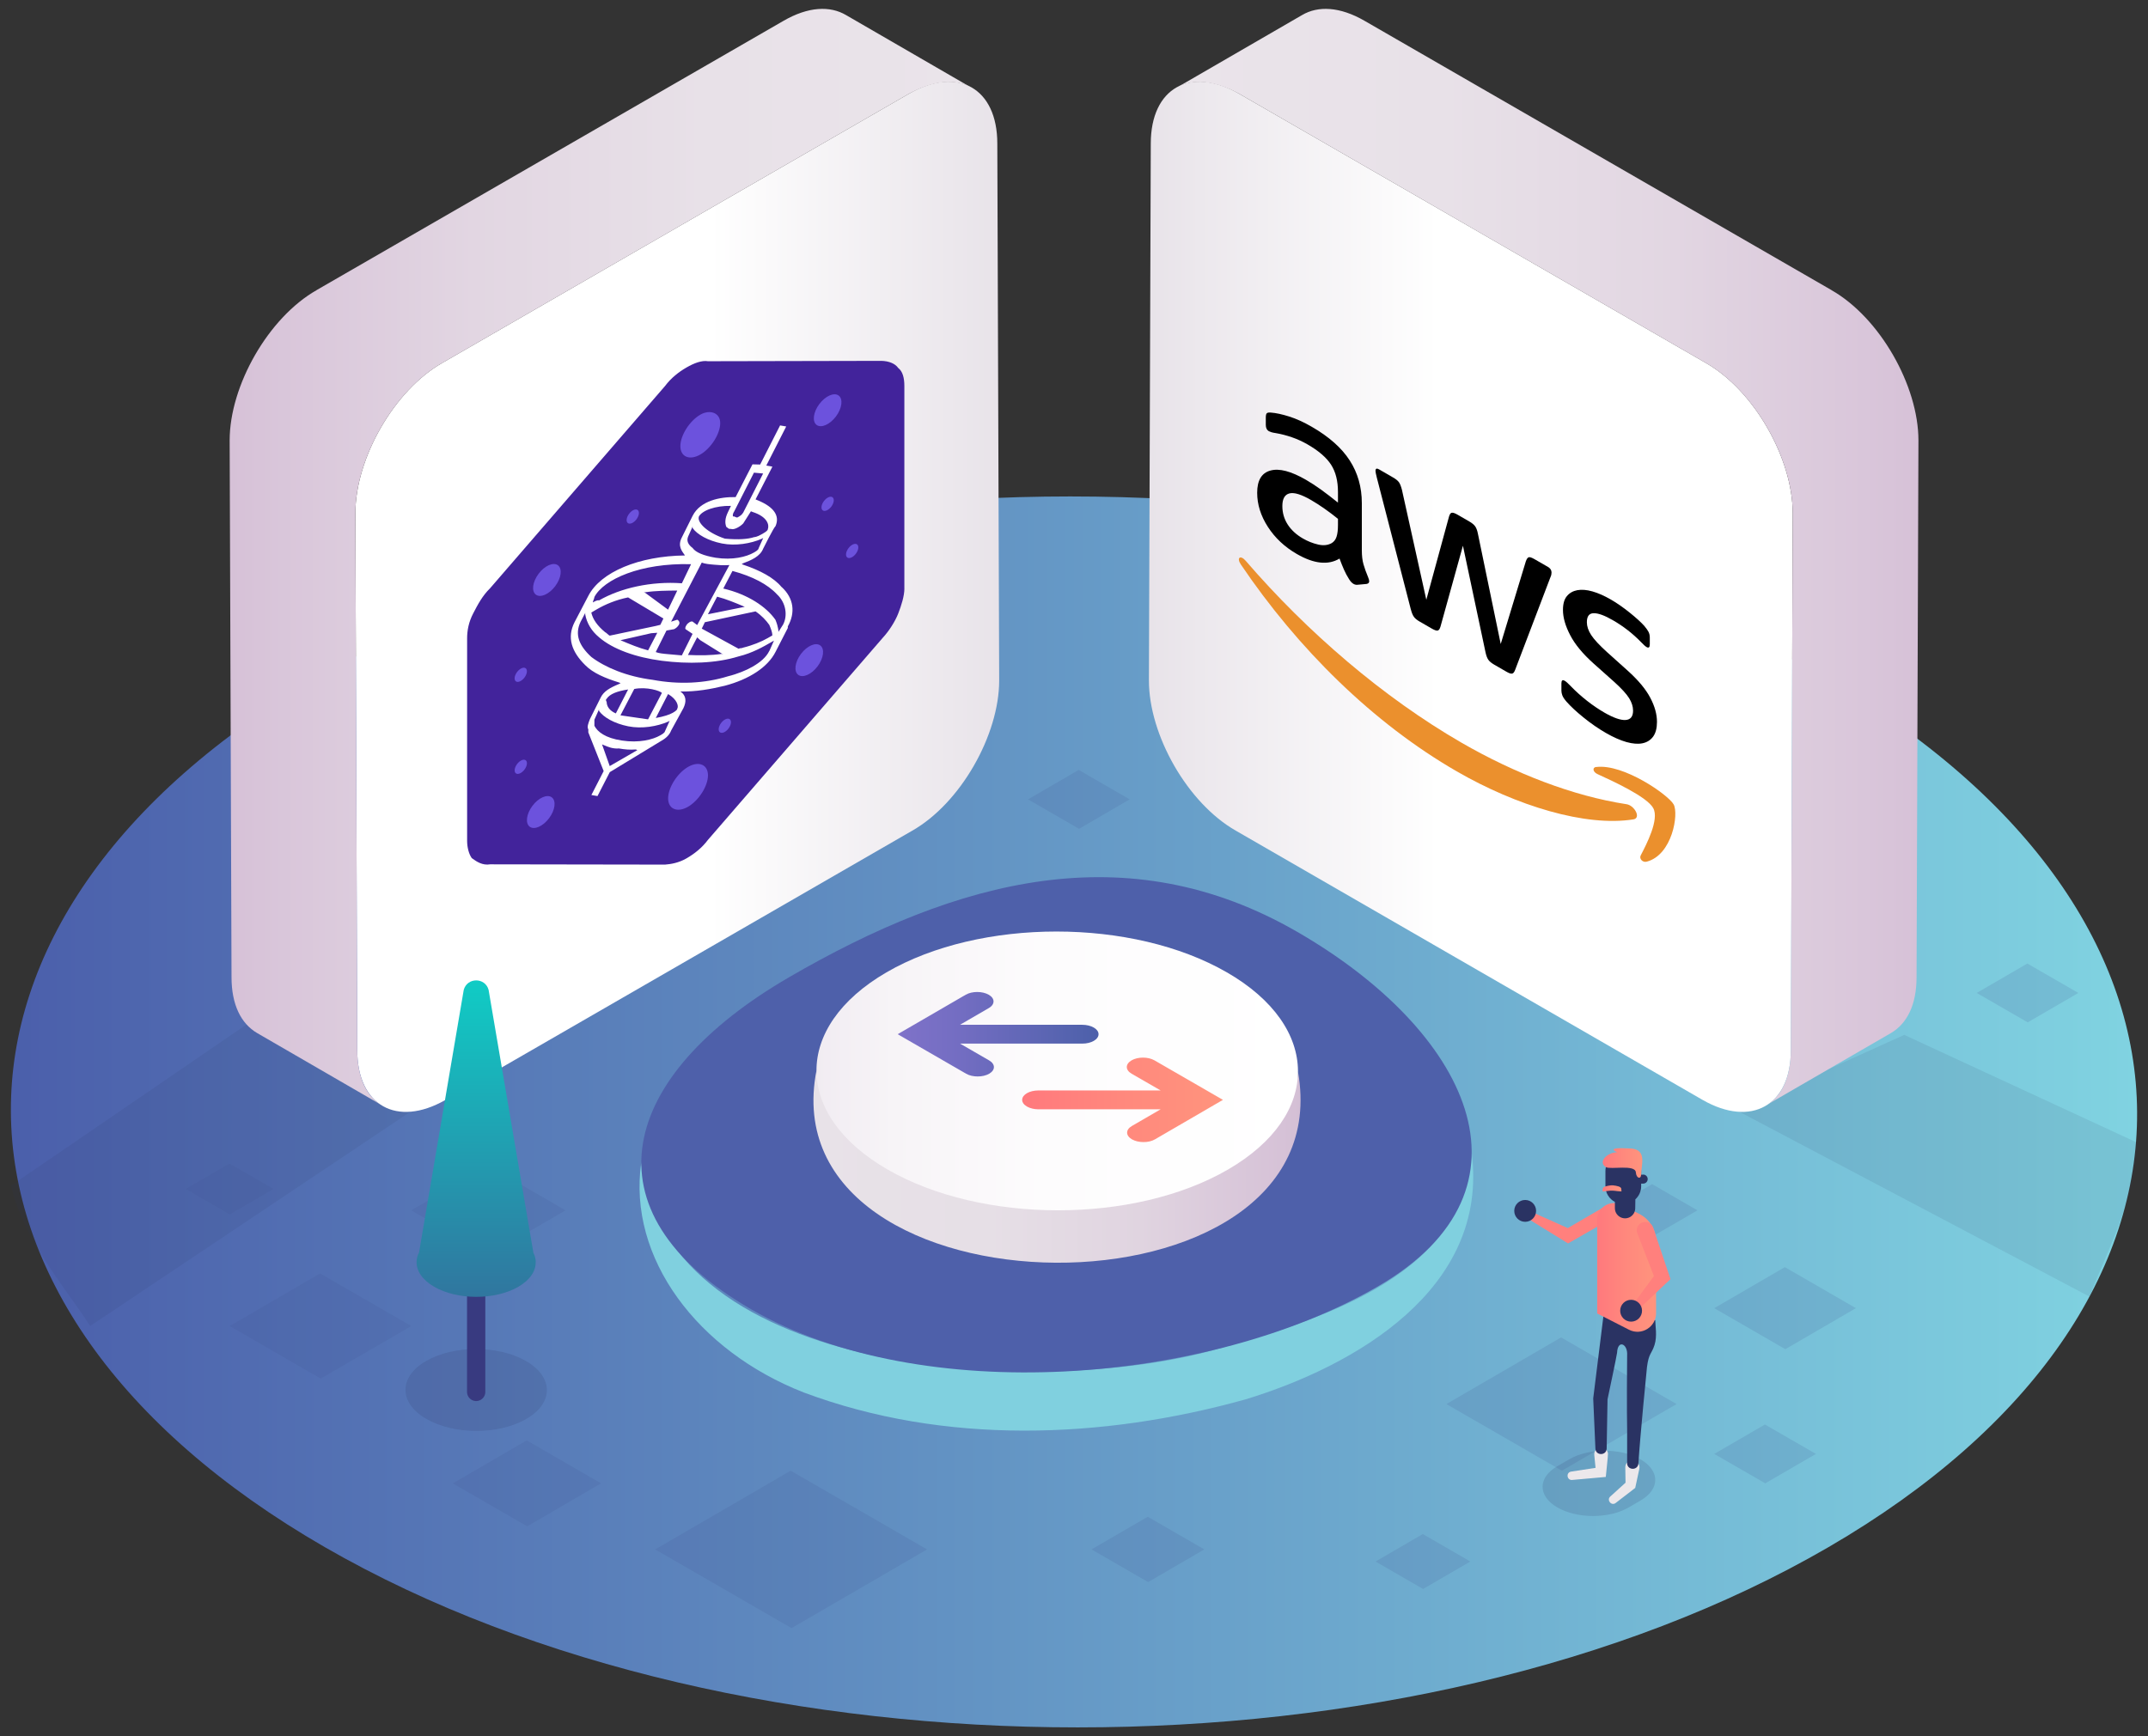 <?xml version="1.0" encoding="UTF-8"?><svg id="Layer_1" xmlns="http://www.w3.org/2000/svg" xmlns:xlink="http://www.w3.org/1999/xlink" viewBox="0 0 470 380"><rect x="0" y="0" width="470" height="380" fill="#333333" stroke="none"/><defs><style>.cls-1{opacity:.1;}.cls-1,.cls-2,.cls-3,.cls-4,.cls-5,.cls-6,.cls-7,.cls-8,.cls-9,.cls-10,.cls-11,.cls-12,.cls-13,.cls-14,.cls-15,.cls-16,.cls-17,.cls-18,.cls-19,.cls-20,.cls-21,.cls-22,.cls-23,.cls-24,.cls-25,.cls-26{stroke-width:0px;}.cls-1,.cls-27{isolation:isolate;}.cls-1,.cls-18{fill:#2a3363;}.cls-2,.cls-28{fill:none;}.cls-3{fill:url(#linear-gradient);}.cls-4{fill:url(#linear-gradient-11);}.cls-5{fill:url(#linear-gradient-12);}.cls-6{fill:url(#linear-gradient-13);}.cls-7{fill:url(#linear-gradient-10);}.cls-28{stroke:#383a80;stroke-linecap:round;stroke-miterlimit:10;stroke-width:4px;}.cls-29{opacity:.16;}.cls-8{fill:url(#linear-gradient-4);}.cls-9{fill:url(#linear-gradient-2);}.cls-10{fill:url(#linear-gradient-3);}.cls-11{fill:url(#linear-gradient-8);}.cls-12{fill:url(#linear-gradient-9);}.cls-13{fill:url(#linear-gradient-7);}.cls-14{fill:url(#linear-gradient-5);}.cls-15{fill:url(#linear-gradient-6);}.cls-17{fill:#4e60aa;}.cls-19{fill:#415390;}.cls-20{fill:#42239b;}.cls-21{fill:#6c52dd;}.cls-22{fill:#ff807d;}.cls-23{fill:#80d0df;}.cls-24{fill:#ece8eb;}.cls-25{fill:#fff;}.cls-26{fill:#eb902d;}</style><linearGradient id="linear-gradient" x1="-259.62" y1="8427.65" x2="205.62" y2="8427.65" gradientTransform="translate(262 8671) scale(1 -1)" gradientUnits="userSpaceOnUse"><stop offset="0" stop-color="#4b5fab"/><stop offset="1" stop-color="#80d3e1"/></linearGradient><linearGradient id="linear-gradient-2" x1="251.39" y1="130.62" x2="392.26" y2="130.62" gradientUnits="userSpaceOnUse"><stop offset="0" stop-color="#e8e3e9"/><stop offset=".45" stop-color="#fff"/></linearGradient><linearGradient id="linear-gradient-3" x1="7222.82" y1="8549.03" x2="7385.21" y2="8549.03" gradientTransform="translate(-6965.44 8671) scale(1 -1)" gradientUnits="userSpaceOnUse"><stop offset="0" stop-color="#eae4ea"/><stop offset=".36" stop-color="#e8e1e8"/><stop offset=".67" stop-color="#e2d6e2"/><stop offset=".96" stop-color="#d8c4d9"/><stop offset="1" stop-color="#d6c1d7"/></linearGradient><linearGradient id="linear-gradient-4" x1="218.63" y1="130.62" x2="77.76" y2="130.62" xlink:href="#linear-gradient-2"/><linearGradient id="linear-gradient-5" x1="2876.27" y1="8549.03" x2="3038.66" y2="8549.03" gradientTransform="translate(3088.9 8671) rotate(-180)" xlink:href="#linear-gradient-3"/><linearGradient id="linear-gradient-6" x1="177.99" y1="255.3" x2="284.58" y2="255.3" gradientUnits="userSpaceOnUse"><stop offset="0" stop-color="#e8e2e8"/><stop offset=".36" stop-color="#e6dfe6"/><stop offset=".67" stop-color="#e0d4e0"/><stop offset=".96" stop-color="#d6c2d7"/><stop offset="1" stop-color="#d4bfd5"/></linearGradient><linearGradient id="linear-gradient-7" x1="178.66" y1="234.38" x2="284.01" y2="234.38" gradientUnits="userSpaceOnUse"><stop offset="0" stop-color="#f1ecf2"/><stop offset=".16" stop-color="#f7f4f7"/><stop offset=".47" stop-color="#fdfcfd"/><stop offset="1" stop-color="#fff"/></linearGradient><linearGradient id="linear-gradient-8" x1="223.65" y1="240.72" x2="267.6" y2="240.72" gradientUnits="userSpaceOnUse"><stop offset="0" stop-color="#ff797d"/><stop offset=".49" stop-color="#ff887d"/><stop offset="1" stop-color="#ff947d"/></linearGradient><clipPath id="clippath"><path class="cls-2" d="m247.58,232.08c1.39-.81,3.64-.81,5.04,0l14.97,8.64-14.87,8.64c-.7.41-1.61.61-2.52.6-.91,0-1.82-.2-2.52-.6-1.4-.81-1.41-2.11-.02-2.92l6.31-3.66h-26.75c-.06,0-.12,0-.18,0-.4-.01-.78-.06-1.13-.14-.92-.21-1.65-.64-2.01-1.17-.14-.2-.22-.42-.24-.64,0-.04,0-.07,0-.11,0-1.14,1.59-2.06,3.55-2.06h26.75s-6.35-3.66-6.35-3.66c-1.4-.81-1.41-2.11-.02-2.92Z"/></clipPath><linearGradient id="linear-gradient-9" x1="196.42" y1="226.35" x2="240.37" y2="226.35" gradientUnits="userSpaceOnUse"><stop offset="0" stop-color="#7f72c9"/><stop offset=".31" stop-color="#736dc2"/><stop offset=".85" stop-color="#5563af"/><stop offset="1" stop-color="#4c60aa"/></linearGradient><linearGradient id="linear-gradient-10" x1="104.19" y1="283.83" x2="104.19" y2="214.57" gradientUnits="userSpaceOnUse"><stop offset="0" stop-color="#30769f"/><stop offset="1" stop-color="#10ccc5"/></linearGradient><linearGradient id="linear-gradient-11" x1="358.41" y1="277.39" x2="371.29" y2="277.39" gradientTransform="translate(-8.94)" xlink:href="#linear-gradient-8"/><linearGradient id="linear-gradient-12" x1="359.56" y1="260.09" x2="363.77" y2="260.09" gradientTransform="translate(-8.94)" xlink:href="#linear-gradient-8"/><linearGradient id="linear-gradient-13" x1="359.64" y1="254.51" x2="368.29" y2="254.51" gradientTransform="translate(-8.94)" xlink:href="#linear-gradient-8"/></defs><g class="cls-27"><path class="cls-3" d="m398.9,148.09c91.2,52.58,91.66,137.96,1.16,190.54-90.5,52.58-237.76,52.58-328.96,0-91.2-52.58-91.66-137.96-1.16-190.54,90.5-52.58,237.76-52.58,328.96,0Z"/></g><path class="cls-1" d="m416.67,226.5l50.95,23.58c-.38,12.59-6.43,23.24-10.42,33.7l-77.14-40.73,36.61-16.55Z"/><path class="cls-1" d="m55.79,222.96L2.38,259.51c3.05,12.22,11.23,21.34,17.35,30.71l72.03-48.21-35.97-19.05Z"/><g class="cls-27"><path class="cls-9" d="m373.23,79.42c10.55,6,19.03,20.89,19.03,32.89l-.41,117.5c0,12.2-8.69,16.96-19.24,10.96l-102.19-58.96c-10.55-6-19.03-20.89-19.03-32.89l.41-117.5c0-12.2,8.69-16.96,19.24-10.96l102.19,58.96Z"/><path class="cls-10" d="m400.74,63.49L298.55,4.54c-5.38-3.1-10.14-3.31-13.65-1.24l-27.51,15.93c3.52-2.07,8.27-1.65,13.65,1.24l102.19,58.96c10.55,6,19.03,20.89,19.03,32.89l-.41,117.5c0,6-2.07,10.34-5.59,12.2l27.51-15.93c3.52-2.07,5.59-6.21,5.59-12.2l.41-117.5c0-12-8.48-26.89-19.03-32.89Z"/></g><path class="cls-16" d="m342.83,153.64c.85.97,2.07,2.11,3.67,3.4,1.59,1.29,3.22,2.42,4.89,3.38,1.63.94,3.13,1.6,4.5,1.99,1.37.38,2.55.47,3.53.26.98-.21,1.75-.7,2.31-1.47.55-.77.83-1.84.83-3.21,0-1.67-.49-3.44-1.48-5.3-.98-1.86-2.62-3.83-4.92-5.9l-4.5-4.04c-1.7-1.54-2.87-2.8-3.5-3.77-.63-.97-.94-1.91-.94-2.8,0-1.3.5-1.96,1.5-1.97,1-.02,2.41.5,4.22,1.55,2.26,1.3,4.3,2.89,6.11,4.75.55.58.96.95,1.22,1.1.48.28.72.08.72-.59v-1.5c0-.44-.09-.85-.27-1.21-.19-.37-.5-.81-.94-1.33-.34-.38-.78-.82-1.33-1.32-.56-.51-1.16-1.02-1.81-1.54-.65-.53-1.33-1.04-2.06-1.55-.72-.51-1.44-.97-2.14-1.37-1.41-.81-2.74-1.4-4-1.76-1.26-.36-2.36-.44-3.31-.27-.95.18-1.71.61-2.28,1.3-.58.69-.86,1.7-.86,3.03,0,1.67.53,3.51,1.59,5.53,1.05,2.02,2.75,4.07,5.08,6.16l4.61,4.11c1.56,1.42,2.63,2.59,3.2,3.51.57.93.86,1.83.86,2.72,0,1.29-.54,1.98-1.64,2.05-1.09.07-2.64-.47-4.64-1.62-1.26-.73-2.52-1.58-3.78-2.57-1.26-.99-2.42-2.03-3.5-3.14-.33-.34-.6-.6-.81-.8-.2-.19-.4-.34-.59-.45-.48-.28-.72-.09-.72.58v1.61c0,.3.07.63.2,1,.13.37.46.86.97,1.45"/><path class="cls-16" d="m289.11,107.2c-1.17-.84-2.29-1.57-3.36-2.19-3.26-1.88-5.85-2.56-7.78-2.02-1.93.53-2.89,2.16-2.89,4.86,0,2.55.78,5.04,2.34,7.46,1.55,2.41,3.67,4.4,6.34,5.94,3.74,2.16,6.86,2.49,9.34,1,.33.9.66,1.71.97,2.42.31.72.7,1.43,1.14,2.13.3.47.61.8.94.99.26.15.54.22.83.2l2-.18c.41-.06.61-.26.61-.59,0-.22-.08-.51-.22-.85-.45-1.07-.79-2.03-1.03-2.87-.24-.84-.36-1.86-.36-3.04v-10.34c0-3.48-.88-6.6-2.64-9.33-1.76-2.74-4.53-5.2-8.31-7.38-1.74-1.01-3.39-1.76-4.95-2.25-1.55-.49-2.89-.78-4-.86-.45-.04-.74.01-.89.15-.15.13-.22.46-.22.98v1.56c0,.67.22,1.13.67,1.39.11.06.28.13.5.2.22.08.59.15,1.11.23,1.11.19,2.25.49,3.42.89,1.17.4,2.31.92,3.42,1.56,2.45,1.41,4.17,2.9,5.17,4.46,1,1.56,1.5,3.54,1.5,5.95v2.34c-1.26-1.02-2.47-1.95-3.64-2.8m3.64,7.69c0,1.07-.1,1.93-.31,2.57-.21.64-.57,1.11-1.08,1.41-.85.47-1.85.57-3,.29-1.15-.27-2.24-.71-3.28-1.31-1.44-.83-2.56-1.86-3.33-3.06-.78-1.21-1.17-2.56-1.17-4.04,0-1.59.52-2.51,1.56-2.77,1.04-.26,2.61.23,4.72,1.45.96.56,1.95,1.19,2.97,1.91,1.02.72,1.99,1.45,2.92,2.21v1.33Z"/><path class="cls-16" d="m308.71,133.38c.19.74.41,1.28.67,1.63.26.36.67.69,1.22,1.01l2.72,1.57c.59.34,1.02.48,1.28.41.26-.07.46-.38.61-.93l4.89-17.63,4.94,23.31c.15.71.35,1.26.61,1.64.26.37.68.72,1.28,1.07l2.72,1.57c.56.32.97.46,1.22.4.26-.05.48-.34.67-.86l7.67-20.14c.12-.26.19-.48.23-.65.03-.17.05-.32.05-.47,0-.52-.26-.93-.78-1.23l-2.95-1.7c-.59-.34-1.01-.48-1.25-.42-.24.06-.45.36-.64.88l-5.5,18.11-5-24.18c-.14-.71-.35-1.25-.61-1.6-.26-.35-.68-.7-1.27-1.04l-2.56-1.48c-.59-.34-1.02-.48-1.28-.43-.26.05-.46.36-.61.9l-4.95,18.15-5.34-24.09c-.19-.73-.4-1.27-.64-1.62-.24-.34-.66-.69-1.25-1.03l-3.11-1.8c-.52-.3-.78-.19-.78.33,0,.22.09.7.28,1.44l7.45,28.87Z"/><path class="cls-26" d="m355.88,176.01c-11.72-1.79-24.46-6.75-36.05-13.44-17.18-9.92-33.82-24.24-47.26-39.83-1.18-1.36-2.05-.66-1.07.79,12.46,18.45,28.94,34.73,47.24,45.29,13.05,7.54,28.22,12.19,38.67,10.51,1.73-.28.25-3.05-1.52-3.32"/><path class="cls-26" d="m349.28,167.85c-.92.11-.76,1.1.26,1.57,3.37,1.54,10.87,4.97,12.21,7.46,1.34,2.49-1.49,7.91-2.75,10.34-.38.73.44,1.6,1.3,1.37,5.61-1.45,7.06-10.45,5.91-12.53-1.14-2.07-10.95-8.94-16.93-8.19"/><g class="cls-29"><polygon class="cls-19" points="371.41 264.9 361.56 270.62 351.65 264.9 361.5 259.17 371.41 264.9"/><polygon class="cls-19" points="202.85 339.11 173.2 356.34 143.36 339.11 173.01 321.88 202.85 339.11"/><polygon class="cls-19" points="263.52 339.11 251.22 346.26 238.84 339.11 251.14 331.96 263.52 339.11"/><polygon class="cls-19" points="454.76 217.32 443.68 223.76 432.52 217.32 443.6 210.88 454.76 217.32"/><polygon class="cls-19" points="247.18 174.95 236.1 181.4 224.94 174.95 236.03 168.51 247.18 174.95"/><polygon class="cls-19" points="397.34 318.21 386.25 324.65 375.09 318.21 386.18 311.77 397.34 318.21"/><polygon class="cls-19" points="131.53 324.65 115.36 334.06 99.07 324.66 115.25 315.25 131.53 324.65"/><polygon class="cls-19" points="89.99 290.22 70.18 301.73 50.25 290.22 70.05 278.71 89.99 290.22"/><polygon class="cls-19" points="321.72 341.76 311.38 347.77 300.98 341.76 311.32 335.75 321.72 341.76"/><polygon class="cls-19" points="123.75 264.9 106.92 274.67 89.99 264.9 106.81 255.12 123.75 264.9"/><polygon class="cls-19" points="406.09 286.31 390.64 295.29 375.09 286.31 390.54 277.33 406.09 286.31"/><polygon class="cls-19" points="59.85 260.22 50.28 265.79 40.64 260.22 50.22 254.66 59.85 260.22"/><polygon class="cls-19" points="366.84 307.3 341.75 321.88 316.49 307.3 341.58 292.71 366.84 307.3"/></g><g class="cls-27"><path class="cls-8" d="m96.79,79.42c-10.55,6-19.03,20.89-19.03,32.89l.41,117.5c0,12.2,8.69,16.96,19.24,10.96l102.19-58.96c10.55-6,19.03-20.89,19.03-32.89l-.41-117.5c0-12.2-8.69-16.96-19.24-10.96l-102.19,58.96Z"/><path class="cls-14" d="m69.28,63.49L171.47,4.54c5.38-3.1,10.14-3.31,13.65-1.24l27.51,15.93c-3.52-2.07-8.27-1.65-13.65,1.24l-102.19,58.96c-10.55,6-19.03,20.89-19.03,32.89l.41,117.5c0,6,2.07,10.34,5.59,12.2l-27.51-15.93c-3.52-2.07-5.59-6.21-5.59-12.2l-.41-117.5c0-12,8.48-26.89,19.03-32.89Z"/></g><path class="cls-20" d="m197.88,128.77v-44.31c0-1.68-.34-3.16-1.34-3.92-.67-.96-2.01-1.52-3.69-1.56l-37.94.08c-1.34-.23-3.02.4-4.7,1.37s-3.36,2.27-4.7,4.06l-38.27,44.25c-1.68,1.64-2.69,3.56-3.69,5.49-1.01,1.92-1.34,3.8-1.34,5.48v44.31c0,1.34.34,2.83,1.01,3.78,1.01.76,2.35,1.66,4.03,1.37l38.27.06c1.34-.1,3.02-.4,4.7-1.37s3.36-2.27,4.7-4.06l38.27-44.25c1.34-1.45,2.69-3.56,3.36-5.3.67-1.73,1.34-3.8,1.34-5.48Z"/><path class="cls-21" d="m150.55,176.57c2.35-1.36,4.36-4.53,4.36-6.88s-2.01-3.2-4.36-1.84c-2.35,1.36-4.36,4.53-4.36,6.88s2.01,3.2,4.36,1.84Z"/><ellipse class="cls-21" cx="158.6" cy="158.83" rx="1.79" ry="1.01" transform="translate(-63.67 190.11) rotate(-53.05)"/><ellipse class="cls-21" cx="186.47" cy="120.58" rx="1.79" ry="1.01" transform="translate(-21.99 197.12) rotate(-53.05)"/><ellipse class="cls-21" cx="181.09" cy="110.26" rx="1.79" ry="1.01" transform="translate(-15.88 188.71) rotate(-53.05)"/><ellipse class="cls-21" cx="177.07" cy="144.48" rx="4.02" ry="2.27" transform="translate(-44.83 199.14) rotate(-53.05)"/><ellipse class="cls-21" cx="118.32" cy="177.72" rx="4.02" ry="2.27" transform="translate(-94.83 165.45) rotate(-53.05)"/><path class="cls-21" d="m153.23,90.76c-2.35,1.36-4.36,4.53-4.36,6.88s2.01,3.2,4.36,1.84c2.35-1.36,4.36-4.53,4.36-6.88s-2.35-3.01-4.36-1.84Z"/><ellipse class="cls-21" cx="138.46" cy="113.05" rx="1.79" ry="1.01" transform="translate(-35.12 155.75) rotate(-53.05)"/><ellipse class="cls-21" cx="113.95" cy="147.68" rx="1.79" ry="1.01" transform="translate(-72.57 149.98) rotate(-53.05)"/><ellipse class="cls-21" cx="113.95" cy="167.82" rx="1.79" ry="1.01" transform="translate(-88.66 158.01) rotate(-53.05)"/><ellipse class="cls-21" cx="119.66" cy="126.93" rx="4.02" ry="2.27" transform="translate(-53.7 146.26) rotate(-53.05)"/><ellipse class="cls-21" cx="181.09" cy="89.78" rx="4.02" ry="2.27" transform="translate(.49 180.54) rotate(-53.05)"/><path class="cls-25" d="m171.02,128.49c-1.68-2.05-4.7-3.66-8.39-4.89l-.34-.14.34-.19c1.68-.63,3.69-1.46,4.36-3.19,0,0,2.35-4.71,2.69-4.91,1.01-2.26-.34-4.17-3.69-5.59h0l-.67-.28h0l3.69-7.17h0l-1.34-.23h0l4.36-8.56h0l-1.34-.23h0l-4.36,8.56h0l-1.68-.04h0l-3.69,7.17h0c-3.36-.08-7.72.77-9.4,4.08l-2.35,4.71c-1.01,1.92,0,3.02.67,3.98l.34.14-.34-.14c-10.07.11-18.46,3.61-21.15,8.85l-3.02,5.77c-1.68,3.32-.67,6.43,2.35,9.39,1.68,1.72,4.36,2.85,7.39,3.79l.34.14-.34.19c-2.01.83-3.36,1.6-4.03,3l-2.35,4.71c-.34.87-.67,1.73-.34,2.21v.67l3.36,8.47h0l-2.69,5.24h0l1.34.23h0l2.69-5.24h0l11.41-6.93h0c1.01-.58,1.68-1.3,2.01-2.17l2.69-4.91c.67-1.39.67-2.74-.67-3.64l-.34-.14.34.14c3.36.08,6.71-.52,9.74-1.26,5.37-1.42,9.4-4.08,11.08-7.4l2.69-5.24h0v-.34h0c1.68-2.98,1.34-6.15-1.34-8.62Zm-10.41-16.48l4.36-8.56h0l2.01.18h0l-4.36,8.56c-.34.53-.67.72-1.01.92s-.34.19-.67.05l-.34-.14c-.34.19-.34-.48,0-1.01Zm-7.72,1.1q0-.34,0,0c.67-1.39,3.69-2.47,7.05-2.39h0l-.67,1.39c-.67,1.39-.67,2.4-.34,3.22.34.14.34.48,1.01.43.67.28,2.01-.49,2.69-1.21.34-.53.67-1.06,1.01-1.59l.67-1.06h0l.34.14h0c3.36,1.08,3.69,2.9,3.36,3.77,0,.34-.67.72-1.01.92-.67.39-1.34.78-2.01.83-1.34.44-3.36.6-6.38.33-4.03-1.37-6.04-3.56-5.71-4.76Zm-2.35,4.38l1.01-2.26v.34c1.01,1.43,3.36,2.76,6.38,3.37,3.02.61,6.38.01,8.73-1.01l.34-.19-1.01,2.26c0,.34-.67.72-1.01.92-1.68.97-4.7,1.71-8.39,1.15-2.69-.46-4.36-1.17-5.04-2.13-1.01-.76-1.34-1.57-1.01-2.44Zm2.01,22l.67.62h0l5.04,3.14-.34-.14c-2.35.35-4.7.36-7.39.24h0l2.01-3.85h0Zm1.01-1.92h0l.67-1.39h0l11.08-2.37h0c1.34.9,2.35,2,3.02,2.96h0c.34.81.67,1.63.67,2.3h0l-1.01.58c-1.34.78-3.36,1.6-5.37,2.09-.34.19-.67.05-1.01.25h0l-8.06-4.41Zm1.34-3.13h0l2.01-3.85h0c2.01.52,4.03,1.37,5.71,2.08l.34.14-8.06,1.63Zm-2.35,2.36l-1.01-.76c-.34-.14-1.01.25-1.34.78-.34.53-.34.87,0,1.01l1.34.9-2.35,4.71h0c-1.01-.09-2.01-.18-3.02-.27-1.01-.09-2.01-.18-2.69-.46h0l2.35-4.71,1.68-.3c.34-.19.67-.39,1.01-.92s0-1.01-.34-1.15l-1.34.44,6.71-12.94h0c.67.28,1.68.37,2.69.46,1.01.09,2.01.18,3.36.08h0l-7.05,13.13Zm-7.39-1.44h0l-.67,1.39h0l-1.01.25-10.07,2.12h0c-.34-.14-.67-.62-1.01-.76-1.68-1.38-2.69-2.81-3.02-4.3h0l1.34-.78c1.68-.97,4.03-1.99,6.71-2.53h0l7.72,4.61Zm-4.36-5.87l.34.14c2.35-.35,4.7-.36,7.05-.38h0l-2.01,4.18h0l-5.37-3.95Zm1.68,9.1h0l.67-.05.67-.05h0l-2.01,3.85h0c-2.01-.52-4.03-1.37-5.71-2.08l-.34-.14,6.71-1.53Zm-12.76-6.73c0-.34.34-.87.34-1.2,2.01-3.85,10.07-7.49,21.15-7.18h0l-2.01,4.18h0c-6.71-.49-13.43,1.04-18.13,3.75-.34-.14-1.01.25-1.34.44h0Zm3.02,21.08h0c.67-1.06,2.35-1.69,4.7-2.04h0l-2.69,5.24h0c-1.34-.57-2.01-1.52-2.01-2.53-.34-.48,0-.67,0-.67Zm6.04-2.15h0c2.69-.54,5.71.4,6.04.88h0l-3.02,5.77h0l-6.04-.88h0l3.02-5.77Zm-5.37,16.87h0l-1.68-4.74.34.14c1.01.43,2.01.85,3.36.75,1.34.23,2.35.32,3.69.22l.34.14-6.04,3.49Zm12.09-7.65c0,.34-.67.72-1.01.92-1.68.97-4.7,1.71-8.39,1.15-3.69-.55-5.37-1.93-6.04-3.23v-1.34l1.01-2.26v.34c1.01,1.43,3.36,2.76,6.38,3.37,3.02.61,6.38.01,8.73-1.01l.34-.19-1.01,2.26Zm2.69-4.91c0,.34-.67.72-1.01.92-.67.39-2.01.83-3.69,1.12h0l2.69-5.24h0c2.01,1.19,2.35,2.67,2.01,3.2Zm20.14-12.64c-.67,1.39-2.01,2.51-3.69,3.47-1.34.78-3.36,1.6-5.37,2.09-5.04,1.56-10.74,1.84-16.45.77-5.71-.73-10.41-2.72-13.43-5-2.69-2.48-3.69-4.92-2.35-7.71l1.01-1.92v.34c.34,1.82,1.34,3.59,3.02,4.97,3.02,2.62,8.06,4.41,13.76,5.15,5.71.73,11.75.6,16.79-.96,3.02-.74,5.37-2.09,7.39-3.26l.34-.19-1.01,2.26Zm3.02-5.77l-1.01,1.59h0s0-1.01-.67-2.63h0c-2.01-2.87-6.04-5.58-11.41-6.84h0l2.01-3.85h0c4.36,1.17,7.72,2.93,9.74,5.12,2.01,1.86,2.35,4.69,1.34,6.61Z"/><g class="cls-27"><path class="cls-23" d="m321.96,253.48c-2.71,26.62-34.22,35.57-56.07,41.9-37.42,10.57-119.84,6.56-125.58-40.95-3.01,20.96,12.38,41.26,35.53,50.32,30.78,11.54,65.4,10.26,96.74,1.51,23.78-7.26,53.31-24.1,49.43-54.01,0,.41-.03.82-.05,1.23Z"/><path class="cls-17" d="m283.85,203.95c37.21,21.48,54.65,56.1,17.69,77.58-36.96,21.48-99.97,26.51-137.17,5.03-37.21-21.48-28.72-51.17,8.24-72.65,36.96-21.48,74.04-31.44,111.24-9.96Z"/></g><g class="cls-27"><path class="cls-15" d="m283.88,236.08c-3.91,18.24-25.31,25.83-47.82,26.97-26.55,1.35-54.64-7.04-57.4-28.81-10.9,55.51,115.35,56.72,105.35.3,0,.51-.08,1.03-.13,1.54Z"/><path class="cls-13" d="m268.45,212.81c20.64,11.91,20.76,31.23.26,43.15-20.52,11.92-53.87,11.91-74.51,0-20.64-11.91-20.75-31.22-.23-43.15,20.5-11.91,53.84-11.91,74.47,0Z"/></g><path class="cls-11" d="m247.58,232.08c1.39-.81,3.64-.81,5.04,0l14.97,8.64-14.87,8.64c-.7.41-1.61.61-2.52.6-.91,0-1.82-.2-2.52-.6-1.4-.81-1.41-2.11-.02-2.92l6.31-3.66h-26.75c-.06,0-.12,0-.18,0-.4-.01-.78-.06-1.13-.14-.92-.21-1.65-.64-2.01-1.17-.14-.2-.22-.42-.24-.64,0-.04,0-.07,0-.11,0-1.14,1.59-2.06,3.55-2.06h26.75s-6.35-3.66-6.35-3.66c-1.4-.81-1.41-2.11-.02-2.92Z"/><path class="cls-12" d="m239.32,224.89c.65.37,1.05.89,1.05,1.46,0,1.14-1.58,2.06-3.55,2.06h-26.75s6.35,3.67,6.35,3.67c1.4.81,1.41,2.11.02,2.92-.7.41-1.61.6-2.52.6-.92,0-1.83-.2-2.52-.6l-14.98-8.65,14.89-8.64c1.38-.8,3.64-.8,5.03,0s1.41,2.11.02,2.92l-6.31,3.66h26.75c.98,0,1.87.23,2.52.6Z"/><g class="cls-29"><path class="cls-18" d="m358.93,319.38c4.31,2.49,4.34,6.52.05,9.02l-2.63,1.53c-4.29,2.49-11.26,2.49-15.57,0-4.32-2.49-4.33-6.53-.04-9.02l2.63-1.53c4.29-2.49,11.25-2.49,15.57,0Z"/></g><g class="cls-29"><path class="cls-18" d="m115.09,297.88c6.06,3.5,6.1,9.17.08,12.67s-15.82,3.5-21.88,0-6.09-9.17-.07-12.67c6.02-3.5,15.81-3.5,21.87,0Z"/></g><line class="cls-28" x1="104.19" y1="266.39" x2="104.19" y2="304.64"/><path class="cls-7" d="m117.23,276.11v-.04c-.04-.64-.21-1.27-.52-1.88l-9.8-57.54c-.75-2.77-4.68-2.77-5.44,0l-9.77,57.43c-.34.66-.52,1.34-.55,2.02h0s0,.01,0,.01c-.06,1.99,1.21,3.99,3.84,5.51,5.11,2.95,13.36,2.95,18.44,0,2.61-1.52,3.87-3.52,3.78-5.51h0Z"/><path class="cls-24" d="m357.16,319.59c-.86.01-1.55.72-1.53,1.58l.05,3.34-3.34,3.03c-.86.78.26,2.12,1.18,1.41l4-3.08.28-.22c.04-.21.83-3.84.9-4.18.22-.96-.56-1.91-1.55-1.88Z"/><path class="cls-24" d="m348.84,318.44l.28,2.82-5.35.82c-1.16.19-.95,1.92.22,1.83.49-.04,7.13-.64,7.37-.66.07-.92.46-4.14.48-5.11-.23-1.97-3.16-1.67-3,.3Z"/><path class="cls-18" d="m362.16,288.94l-11.27-3.57c-.03.62,0,1.34.09,2.1-.06.15-.1.32-.13.5l-2.22,17.91s-.03.2-.02.25c0,0,.48,10.95.48,10.95.09,1.57,2.41,1.53,2.46-.03l.19-10.79s2.06-9.7,2.09-10.21c.14-2.97,2.37-1.93,2.2.55-.03.52-.09,13.09,0,16.3,0,0,0,7.35,0,7.35.02,1.57,2.33,1.64,2.46.08.36-5.78,1.84-20.81,1.88-21.12.39-3.08,1.02-2.86,1.65-4.84.63-1.98.16-4.23.16-5.43Z"/><path class="cls-22" d="m351.12,264.08l-8.08,4.71c-2.18-.98-8.27-3.71-8.27-3.71-.91-.42-1.62.92-.77,1.45l8.44,5.2.66.41.76-.43,8.76-5.02c1.7-1.01.22-3.56-1.5-2.6Z"/><path class="cls-4" d="m349.47,287.47l6.97,3.56c2.71,1.38,5.92-.58,5.92-3.62v-15.76c0-2.51-1.41-4.81-3.64-5.95l-3.91-1.99c-2.44-1.24-5.33.53-5.33,3.26v20.51Z"/><path class="cls-22" d="m361.73,268.68c-.86-2.34-4.31-1.08-3.47,1.26l3.63,9.34c-.93,1.26-4.24,5.78-4.24,5.78-.61.82.54,1.84,1.28,1.13.3-.24,6.5-6.2,6.59-6.22-.04-.12-3.63-10.83-3.79-11.28Z"/><circle class="cls-18" cx="356.9" cy="286.87" r="2.39"/><circle class="cls-18" cx="333.72" cy="265.02" r="2.39"/><path class="cls-18" d="m359.54,257.09h-.44v-.77c0-2.16-1.75-3.91-3.91-3.91s-3.91,1.75-3.91,3.91v3.31c0,1.49.84,2.77,2.07,3.43v1.38c0,.89.55,1.7,1.38,2.04,1.45.6,3.05-.45,3.07-2.02l.03-1.97c.78-.71,1.27-1.73,1.27-2.87v-.57h.44c.55,0,.99-.44.99-.99s-.44-.99-.99-.99Z"/><line class="cls-2" x1="352.57" y1="261.35" x2="352.57" y2="261.35"/><path class="cls-5" d="m352.95,259.43c.87.1,1.71.29,1.79.7s-.04.37.08.56-1.86-.14-2-.1h-.2c-.13-.07-2.12.29-2,.1s0-.14.08-.56.93-.6,1.79-.7h.45Z"/><path class="cls-6" d="m359.1,257.09c0-2.16,1.38-5.52-2.35-5.73-5.99-.35-2.87.82-2.87.82-2.16,0-4.33,2.11-2.51,3.25.99.62,6.44-.66,6.57,1.16.1,1.4,1.15,1.5,1.15.51Z"/></svg>